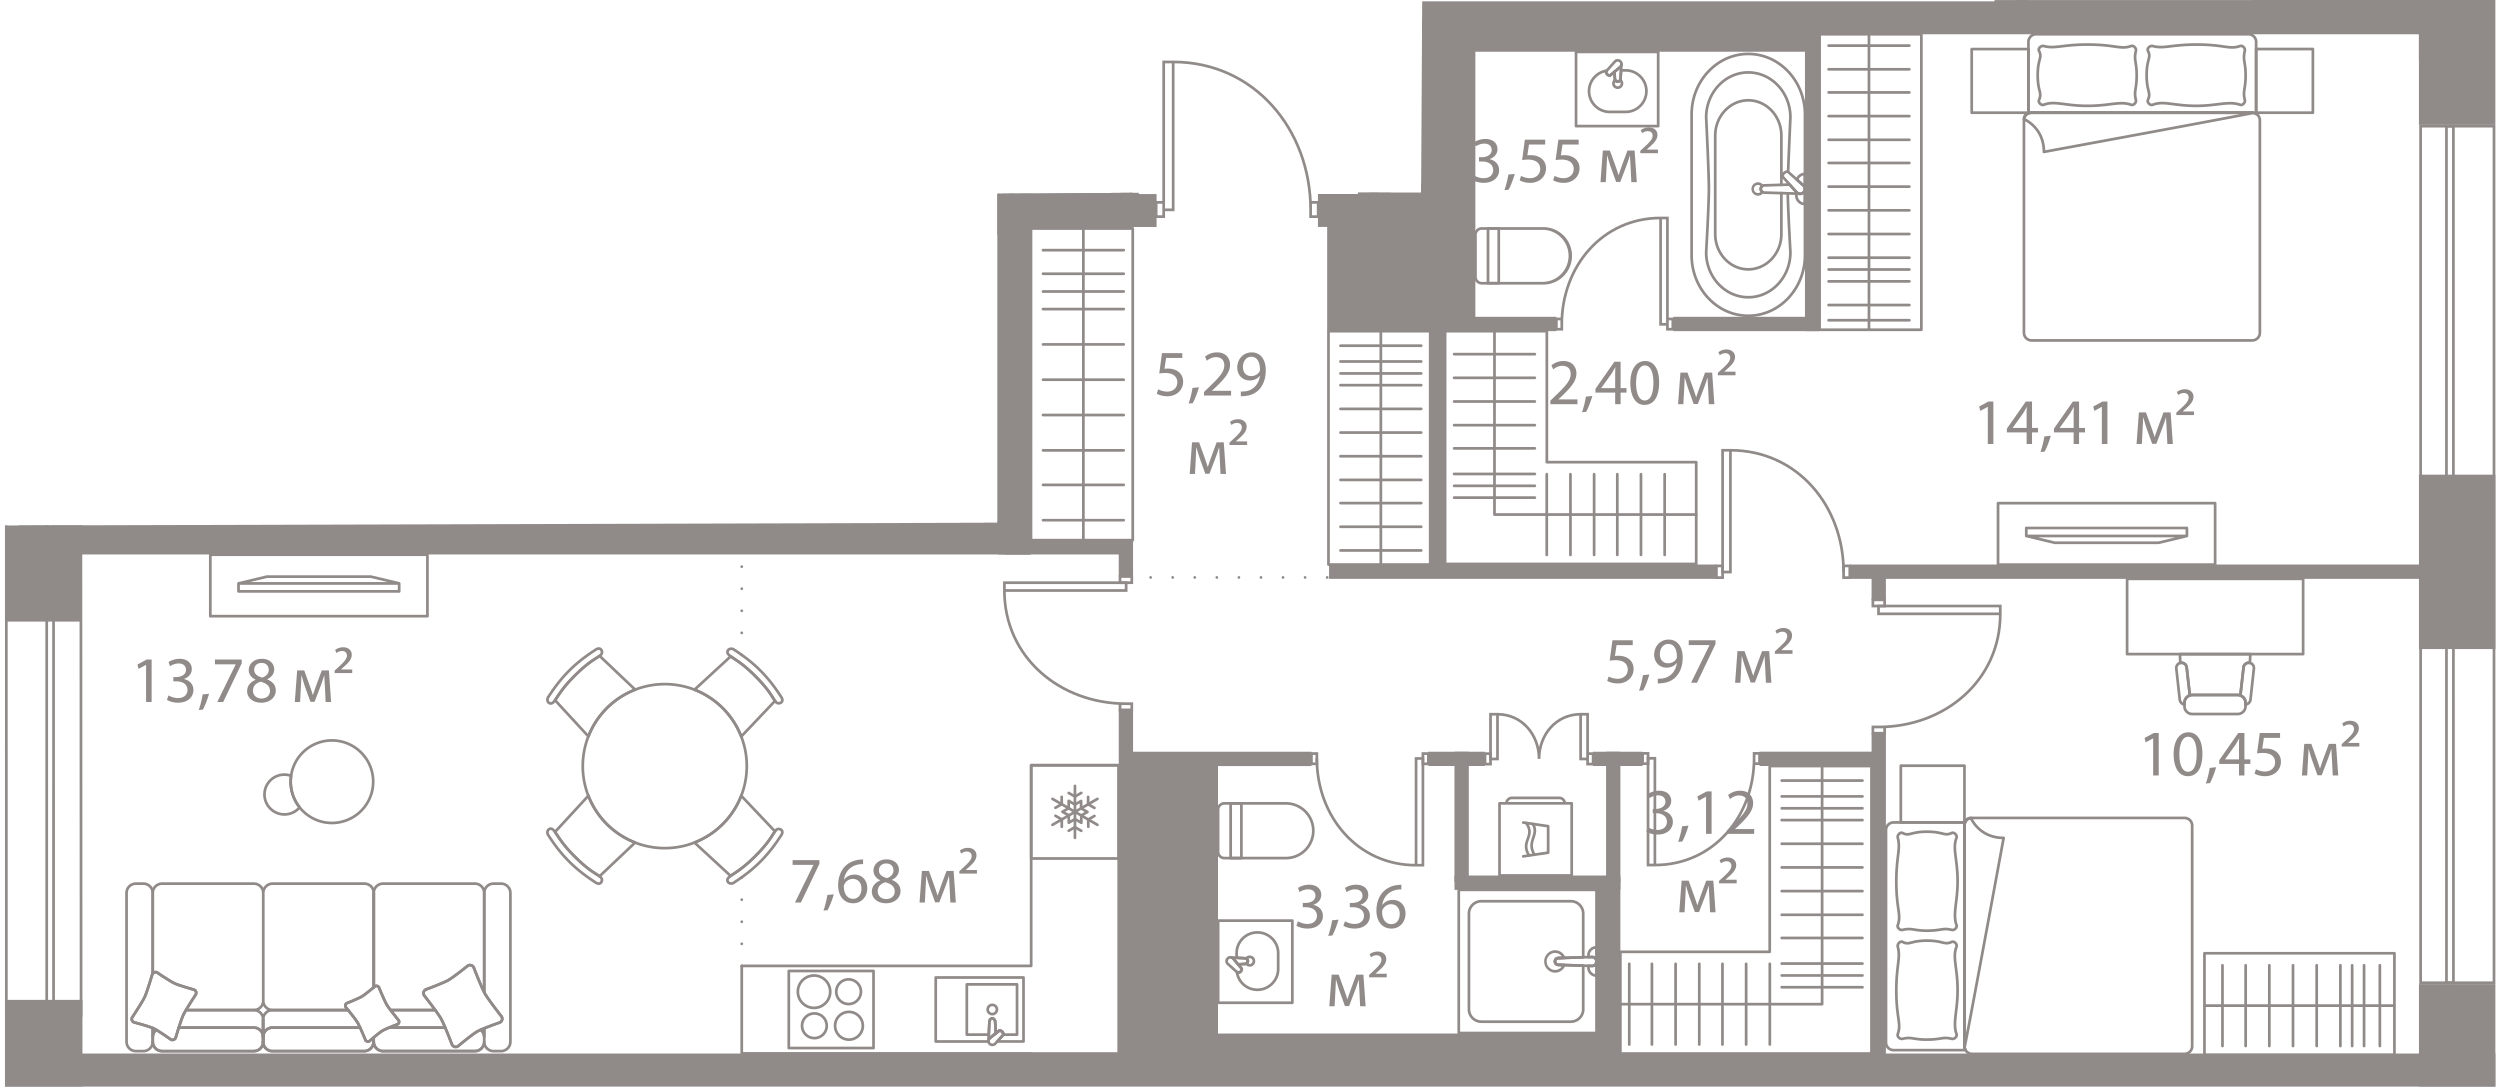 <svg version="1.1" xmlns="http://www.w3.org/2000/svg" xmlns:xlink="http://www.w3.org/1999/xlink" viewBox="0 233.019 229.632 99.994"><path d="M.2 333.013 0 281.29l91.607-.257V250.82l13.694-.1v-13.456h7.668l7.545 9.202 1.045 4.254h8.974l.1-17.689 98.789-.012.21 99.853-229.432.14Z" fill="none"></path><path fill="none" d="M126.246 253.866H92.025v29.31l-84.454.272v48.558l214.616-.274-.001-97.08-95.94.002v19.212z"></path><clipPath id="a"><path d="M.2 333.013 0 281.29l91.607-.257V250.82l13.694-.1v-13.456h7.668l7.545 9.202 1.045 4.254h8.974l.1-17.689 98.789-.012.21 99.853-229.432.14Z" fill="none"></path></clipPath><g clip-path="url(#a)"><g data-name="Окна" fill="#908a88"><path d="M.707 326.155.703 55.48h6.52l.099 270.675H.707m-.25.25h7.115l-.1-271.175H.453l.005 271.175Z"></path><path d="M4.413 55.48h.376l.005 270.675h-.377L4.413 55.48m-.25-.25.004 271.175h.877L5.039 55.23h-.876Zm218.303 189.506h6.49l.001 78.43h-6.49l-.001-78.43m-.25-.25.001 78.93h6.99l-.001-78.93h-6.99Z"></path><path d="M224.838 244.736h.388l.002 78.43h-.388l-.002-78.43m-.25-.25.002 78.93h.888l-.002-78.93h-.888Z"></path></g><path d="M58.715 247.9v-12.525h18.423M58.715 280.97v-17.86m9.417 30.065v-9.227m0 37.79v-8.137m53.772-27.543h-18.18" data-name="Пунктир" fill="none" stroke="#908a88" stroke-dasharray="0 0 0 0 0 0 0 2.027" stroke-linecap="round" stroke-linejoin="round" stroke-width=".253"></path><g data-name="Двери" fill="none" stroke="#908a88" stroke-miterlimit="10" stroke-width=".25"><path d="M103.179 233.153c7.375 0 13.582-5.172 13.582-12.626m-14.21 12.626h1.31v.691h-1.31zm66.789 52.407c0-6.072-4.259-11.182-10.396-11.182m-.718 0h.718v11.183h-.718z"></path><path d="M169.34 284.998h.568v1.08h-.569zm-11.683.001h.57v1.079h-.57zm-14.203-22.192c0-5.302 3.717-9.764 9.076-9.765m0 .001h.627v9.765h-.626zm-9.574 9.273h.498v.943h-.498zm10.201 0h.497v.943h-.497zm19.391 37.479c6.072 0 11.183-4.258 11.183-10.395m-11.184-.718h11.183v.718h-11.183zm-.517 11.113h1.08v.57h-1.08z"></path><path d="M172.03 288.113h1.08v.57h-1.08zm-68.59 9.542c-6.073 0-11.184-4.258-11.184-10.395m.001-.718h11.183v.717H92.257zm10.62 11.113h1.08v.57h-1.08z"></path><path d="M102.877 285.973h1.08v.569h-1.08zm58.241 16.698c0 5.324-3.732 9.804-9.112 9.804m-.63-9.805h.63v9.804h-.63zm9.742-.452h.5v.946h-.5z"></path><path d="M150.877 302.218h.5v.946h-.5zm-29.921.469c0 5.324 3.733 9.804 9.113 9.804m.001-9.804h.628v9.803h-.629z"></path><path d="M120.457 302.234h.5v.946h-.5zm10.241 0h.5v.946h-.5zm10.669.498c0-2.23 1.564-4.107 3.818-4.107m.64 3.616h.507v.962h-.507zm-.64-3.616h.64v4.108h-.64zm-3.818 4.107c0-2.23-1.564-4.107-3.818-4.107m-1.147 3.617h.508v.962h-.508z"></path><path d="M136.91 298.625h.639v4.108h-.64zm-16.525-46.334c0-7.376-5.171-13.582-12.625-13.582m-.872.001h.871v13.582h-.871zm13.497 12.898h.692v1.31h-.692zm-14.188 0h.691v1.311h-.691z"></path></g><path fill="#908a88" d="M185.076 224.812h38.77v9.645h-38.77zm-59.34 9.902h9.06v28.05h-9.06zm-22.559 67.973h7.55v28.672h-7.55zm-10.621-57.593h11.52v8.912h-11.52z" data-name="Техзоны"></path><g data-name="Стены" fill="#908a88"><path d="M4.176 234.06h55.168v1.315H4.176z"></path><path d="M58.028 232.195h1.316v3.18h-1.316zm33.646 12.359h1.315v6.69h-1.315zm-14.536-9.455h1.316v10.77h-1.316z"></path><path d="M77.256 244.554h24.81v1.316h-24.81zm15.054 38.079h11.414v1.315H92.31zm29.767 2.243h35.58v1.315h-35.58zm47.85-.001h55.394v1.315h-55.394zm-36.33 28.563h15.24v1.315h-15.24zm-30.24-11.372h17.1v1.316h-17.1zm27.84 0h5.19v1.315h-5.19zm15.12 0h4.56v1.315h-4.56zm15.3-.001h10.8v1.316h-10.8zm-58.26 11.701h7.08v1.316h-7.08z"></path><path d="M110.17 302.942h1.707v27.712h-1.707z"></path><path d="M108.998 314.176h1.707v16.478h-1.707zm2.386 13.778h36.266v2.7h-36.266zm16.302-65.834h15.27v1.316h-15.27zm26.01 0h13.38v1.316h-13.38z"></path><path d="M133.716 235.344h1.8v27.39h-1.8z"></path><path d="M134.316 235.343h32.79v2.43h-32.79zm-31.556 47.29h1.314v3.34h-1.315zm28.62-19.869h1.314v22.77h-1.315zm2.217 39.302h1.316v11.961h-1.316zm13.925 0h1.315v11.96h-1.315zm24.388-1.702h1.315v30.379h-1.315zm0-14.891h1.315v2.64h-1.316z"></path><path d="M146.678 313.733h2.157v17.25h-2.157zm19.113-78h1.315v27.703h-1.315zm-63.031 62.439h1.315v33.022h-1.315z"></path><path d="M.457 329.792h228.75v3.034H.457zm1.249-48.868h92.89v3.025H1.707zm205.597-56.502h1.806v10.776h-1.806zm-24.1-1.709h3.025v11.88h-3.025zm-58.47 6.361h3.026v7.092h-3.026z"></path><path d="M124.734 233.694h1.902v18.66h-1.902zm6 1.41h3.025v17.606h-3.025z"></path><path d="M124.734 249.894h3.025v13.542h-3.025zm-33.06.948h14.562v3.025H91.674z"></path><path d="M121.056 250.841h3.922v3.025h-3.922zm-29.382-.257h3.025v33.364h-3.025zm9.9-16.74h3.025v19.59h-3.025zm23.159-.704h100.363v3.025H124.733z"></path><path d="M222.183 181.546h3.026v56.977h-3.026zm-97.449 68.337h9.025v3.025h-9.025zm-33.06.599h12.282v3.025H91.674zM.457 324.86h7.115v7.961H.457zm221.73-1.444h7.02v9.402h-7.02zm0-46.8h7.02v16.02h-7.02z"></path><path d="M222.186 228.466h7.02v16.02h-7.02zM.457 273.74h7.02v16.372H.457zm-.001-46.68h7.02v16.02H.456zm121.448 23.781h5.855v12.595h-5.855z"></path></g><g data-name="Мебель" fill="none" stroke="#908a88" stroke-linecap="round" stroke-linejoin="round" stroke-width=".25"><path d="M78.48 235.231h23.094v9.347H78.48zm0 4.81h23.094m-.872 3.709v-7.417m-1.396 7.417v-7.417m-4.35 7.417v-7.417m2.174 7.416v-7.415m-4.35 7.413v-7.411m-2.175 7.411v-7.411m-2.175 7.411v-7.411m-2.175 7.411v-7.411m-2.129 7.411v-7.411m-2.175 7.411v-7.411m-2.175 7.411v-7.411m16.262 7.411v-7.411m75.034 68.382h-7.416m7.416 3.627h-7.416m7.416-2.175h-7.415m7.413 4.35h-7.411m7.411 2.175h-7.411m7.411 2.175h-7.411m7.411 2.176h-7.411m7.411 2.128h-7.411m7.411-11.912h-7.411m7.414 16.438h-7.416m7.415-2.175h-7.415m7.413 1.093h-7.411m-1.105-2.173h-13.719v9.346h23.066v-26.41h-9.347v17.064z"></path><path d="M148.835 325.255h18.53V303.38m-4.802 25.58v-7.41m-2.175 7.41v-7.41m-2.175 7.41v-7.41m-2.129 7.41v-7.41m-2.174 7.41-.001-7.41m-2.175 7.41v-7.41m-2.081 7.413v-7.415M94.7 254.006h9.346v28.627h-9.347zm4.81 28.627v-28.627m3.707 1.994h-7.416m7.416 5.409h-7.416m7.416-3.244h-7.415m7.413 6.489h-7.411m7.411 3.243h-7.411m7.411 3.243-7.411.001m7.411 3.244h-7.411m7.411 3.174h-7.41m7.41 3.243h-7.41m7.41-21.007h-7.411m26.219 3.641h9.347v21.44h-9.347zm4.811 21.44v-21.44m3.708 1.338h-7.416m7.416 3.626h-7.416m7.415-2.175h-7.415m7.414 4.351h-7.412m7.412 2.175h-7.412m7.412 2.175h-7.412m7.412 2.175h-7.412m7.412 2.129h-7.412m7.412 2.175h-7.412m7.412 2.175h-7.412m7.411-16.262h-7.41m10.437-1.77h7.411m-7.411 2.175h7.411m-7.411 2.175h7.411m-7.411 2.175h7.411m-7.41 2.129h7.41m-7.413 4.526h7.416m-7.415-2.175h7.415m-7.413 1.093h7.41m1.105-2.174h13.72v9.346h-23.043 0-.023v-21.382h9.346v12.036z"></path><path d="M155.801 280.282h-18.529v-16.846m4.802 20.552v-7.411m2.176 7.411-.001-7.411m2.175 7.411v-7.411m2.129 7.411v-7.411m2.175 7.411v-7.411m2.175 7.41v-7.41m-15.168 30.231h6.63v6.63h-6.63zm.64 0h5.348a.503.503 0 0 0-.502-.502h-4.343a.503.503 0 0 0-.503.502"></path><path d="m139.913 308.57 2.288.336v2.433l-2.288.338"></path><path d="M140.435 311.584c-.8-1.36.627-1.703-.245-2.966m.751 2.907c-.753-1.28.456-1.721-.131-2.823m-118.545-49.8a3.79 3.79 0 1 0 5.36-5.36 3.79 3.79 0 0 0-5.36 5.36"></path><path d="M28.013 258.692c-.037-.037-.064-.08-.098-.12a3.775 3.775 0 0 0 .777-2.89 1.824 1.824 0 0 1 1.907 3.01 1.828 1.828 0 0 1-2.586 0s0 0 0 0Zm-17.057 20.979v-.794c.117.048.224.094.324.138a.846.846 0 0 0-.324.656Zm7.859-1.531a.26.26 0 0 0 .09.36s.4.15.786.31h-5.148c.146-.342.289-.658.392-.84a9.83 9.83 0 0 1 .52-.77h4.105c-.328.435-.745.94-.745.94h0Zm-6.997 2.83h8.427a.862.862 0 0 0 .861-.86v0a.86.86 0 0 1-.861.86h-8.427a.861.861 0 0 1-.862-.86v0c0 .475.386.86.862.86Z"></path><path d="M11.28 279.015c.123.055.234.107.312.15.486.276 1.79 1.367 1.79 1.367.186.105.422.04.526-.145 0 0 .325-.851.635-1.576h5.148c.248.103.491.211.618.288.18.108.524.388.797.618v.393c0 .474-.386.86-.861.86h-8.427a.861.861 0 0 1-.862-.86v-.439c0-.268.13-.498.324-.656h0Z"></path><path d="M9.414 265.585h.68c.476 0 .862.386.862.862v9.116c-.02.039-.042.086-.06.118-.321.567-1.542 2.125-1.542 2.125a.386.386 0 0 0 .146.526s.812.283 1.456.545v1.233a.86.86 0 0 1-.861.86h-.68a.861.861 0 0 1-.862-.86v-13.663c0-.476.385-.862.86-.862h0Zm31.598 8.158s-1.182.803-1.609 1.002c-.426.198-1.802.587-1.802.587a.324.324 0 0 0-.157.43s.548.83.905 1.437h-6.237a.861.861 0 0 1-.86-.86s0 0 0 0v-9.892s0 0 0 0c0-.476.386-.862.862-.862h8.426c.476 0 .862.386.862.862v7.398a.32.32 0 0 0-.39-.102h0Z"></path><path d="M31.253 276.34v0a.861.861 0 0 1-.859.86h-6.937l.22-.27a.26.26 0 0 0-.09-.358s-1.068-.425-1.392-.62c-.255-.152-.844-.636-1.089-.84v-8.665l-.002-.009a.86.86 0 0 1 .86-.853h8.427c.476 0 .861.386.861.862v9.892Zm0 0h0v-9.893h0v9.892z"></path><path d="m21.103 275.11-.11-.093a.261.261 0 0 0-.36.09s-.51 1.24-.737 1.62a6.332 6.332 0 0 1-.335.473h-4.105a54.757 54.757 0 0 1 1.025-1.353.385.385 0 0 0-.145-.526s-1.59-.59-2.075-.864c-.485-.275-1.808-1.337-1.808-1.337a.386.386 0 0 0-.525.146s-.63 1.636-.972 2.297v-9.116c0-.476.386-.862.862-.862h8.426a.86.86 0 0 1 .86.853l-.002.009v8.662h0Zm-1.543 2.09h0-4.104 4.105z"></path><path d="m21.106 275.112-.003-.003v-8.662l.001-.009.002.009v8.665zm10.156 2.902a.856.856 0 0 1 .85-.814h6.238c.104.178.195.34.247.452.11.236.272.716.414 1.158h-6.897a.852.852 0 0 0-.843.768v-1.517c0-.016-.008-.03-.009-.047Zm9.82 1.002c.094-.056.181-.105.247-.135.02-.01.05-.02.073-.03v.82a.846.846 0 0 0-.32-.655Zm-8.968 1.954h8.427a.861.861 0 0 0 .861-.86v0a.86.86 0 0 1-.861.86h-8.427a.857.857 0 0 1-.852-.814s0 0 0 0a.856.856 0 0 0 .852.814Zm-.002-3.77h6.237-6.237zm-8.655 0h6.953c.459 0 .825.361.85.814 0 .017-.008.03-.008.047v1.516a.851.851 0 0 0-.842-.767h-8.052c.088-.19.173-.362.235-.467.154-.257.594-.81.863-1.143Z"></path><path d="M21.983 280.97h8.428a.856.856 0 0 0 .851-.814v0a.856.856 0 0 1-.851.814h-8.428a.86.86 0 0 1-.86-.86v0c0 .474.384.86.86.86Zm9.279-2.956c0 .017.01.03.01.047v1.517c-.002.016-.009.03-.01.046-.001-.016-.008-.03-.01-.047v-1.516c0-.016.009-.03.01-.047Zm0 2.142h0z"></path><path d="M21.858 279.964s.267-.65.5-1.154h8.053c.442 0 .793.338.842.767v.533c0 .016.008.03.009.046a.856.856 0 0 1-.851.814h-8.428a.86.86 0 0 1-.86-.86v-.38c.21.179.377.325.377.325a.262.262 0 0 0 .358-.09h0Z"></path><path d="M31.253 279.67v-.093c.001.016.008.03.009.047 0 .016-.01.03-.01.047Zm.009.486c0-.016-.01-.03-.01-.046v0c0 .016.01.03.01.046v0Z"></path><path d="M40.54 280.97h-8.426a.856.856 0 0 1-.852-.814c.001-.016.01-.03.01-.046v-.533a.852.852 0 0 1 .842-.767h6.897c.158.495.29.941.29.941.076.163.27.233.433.157 0 0 .832-.589 1.348-.892.191.158.32.387.32.655v.438a.86.86 0 0 1-.861.86Z"></path><path d="M31.271 280.11c0 .016-.008.03-.009.046h0c0-.016.01-.03.01-.047v0Zm0-.532v.093c0-.017-.008-.03-.009-.047 0-.016.008-.03.01-.046Z"></path><path d="M31.271 279.67v.44c0 .016-.008.03-.009.046 0-.016-.01-.03-.01-.047v-.438c0-.017.01-.03.01-.047 0 .016.01.03.01.047Zm12.031-1.782s-.926-1.389-1.158-1.887c-.232-.498-.7-2.1-.7-2.1-.01-.02-.026-.035-.039-.052v-7.402c0-.476.386-.862.86-.862h.682c.476 0 .862.386.862.862v13.662a.86.86 0 0 1-.861.86h-.682a.861.861 0 0 1-.86-.86v-1.26c.487-.202 1.738-.53 1.738-.53a.325.325 0 0 0 .158-.43Zm-31.374-4.622s-.71 1.847-1.032 2.415c-.321.567-1.542 2.125-1.542 2.125a.386.386 0 0 0 .146.525s1.607.56 2.092.835c.486.275 1.79 1.366 1.79 1.366.186.105.422.04.526-.145 0 0 .705-1.85 1.027-2.417.322-.568 1.546-2.123 1.546-2.123a.385.385 0 0 0-.145-.526s-1.59-.59-2.075-.864c-.485-.275-1.808-1.337-1.808-1.337a.386.386 0 0 0-.525.146m8.706 1.841s-.511 1.24-.738 1.62c-.228.379-1.08 1.414-1.08 1.414a.26.26 0 0 0 .09.358s1.079.405 1.403.6c.325.194 1.19.956 1.19.956a.262.262 0 0 0 .36-.09s.507-1.242.735-1.622c.227-.378 1.083-1.412 1.083-1.412a.26.26 0 0 0-.09-.359s-1.068-.425-1.392-.62c-.325-.194-1.203-.935-1.203-.935a.26.26 0 0 0-.358.09"></path><path d="M37.444 275.763s.92 1.391 1.153 1.89c.232.499.704 2.098.704 2.098.076.163.27.233.433.157 0 0 1.17-.829 1.595-1.027.427-.199 1.815-.561 1.815-.561a.325.325 0 0 0 .158-.432s-.926-1.389-1.158-1.887c-.232-.498-.7-2.1-.7-2.1a.324.324 0 0 0-.432-.158s-1.182.803-1.609 1.002c-.426.198-1.802.587-1.802.587a.324.324 0 0 0-.157.43m14.359-20.186a7.532 7.532 0 1 0 15.065.005 7.532 7.532 0 0 0-15.065-.005m1.713 10.644h0c.112-.248.025-.4-.264-.59-.513-.337-1.072-.632-2.214-1.775-1.064-1.064-1.425-1.714-1.775-2.215-.184-.263-.326-.372-.524-.287-.194.087-.238.367-.12.546.305.455.915 1.424 1.933 2.443 1.012 1.013 1.983 1.627 2.44 1.931.18.12.4.156.524-.053"></path><path d="M56.614 262.596 53.34 265.7c-.028-.02-.049-.04-.082-.063-.514-.337-1.072-.633-2.214-1.775-1.065-1.064-1.425-1.714-1.775-2.215l-.017-.022 3.066-3.324a7.544 7.544 0 0 0 4.296 4.296Zm13.371-12.836h0c-.249.112-.4.025-.59-.264-.337-.514-.632-1.072-1.774-2.215-1.063-1.065-1.713-1.426-2.214-1.776-.263-.185-.371-.326-.287-.524.087-.194.367-.238.546-.12.456.305 1.424.916 2.442 1.934 1.012 1.013 1.626 1.984 1.93 2.442.12.179.156.399-.053.524"></path><path d="m66.36 252.857 3.104-3.272c-.02-.028-.041-.05-.063-.083-.337-.514-.632-1.073-1.774-2.215-1.064-1.065-1.713-1.426-2.214-1.776l-.022-.017-3.326 3.064a7.544 7.544 0 0 1 4.294 4.299Zm3.621 8.54h0c-.248-.111-.4-.024-.589.265-.338.513-.633 1.072-1.775 2.214-1.065 1.064-1.714 1.425-2.215 1.775-.263.184-.372.325-.288.524.088.193.367.238.546.12.456-.305 1.425-.915 2.443-1.933 1.013-1.012 1.627-1.983 1.932-2.44.12-.18.156-.4-.054-.525"></path><path d="m66.358 258.3 3.103 3.273c-.021.028-.041.05-.063.083-.338.513-.633 1.072-1.776 2.214-1.064 1.064-1.714 1.425-2.215 1.775l-.021.017-3.325-3.066a7.544 7.544 0 0 0 4.297-4.297Zm-12.836-13.37h0c.112.248.025.4-.264.588-.514.338-1.073.633-2.215 1.775-1.065 1.063-1.426 1.713-1.777 2.214-.184.262-.325.371-.524.287-.193-.088-.238-.367-.12-.546.305-.456.916-1.424 1.934-2.442 1.013-1.012 1.985-1.626 2.442-1.93.179-.12.4-.156.524.053"></path><path d="m56.618 248.555-3.272-3.105c-.028.02-.05.04-.083.063-.513.337-1.072.632-2.215 1.774-1.065 1.064-1.425 1.713-1.776 2.214l-.017.022 3.064 3.326a7.544 7.544 0 0 1 4.3-4.294Zm-3.088 54.834a7.532 7.532 0 1 0 15.064.004 7.532 7.532 0 0 0-15.064-.004m1.713 10.643h0c.112-.248.025-.4-.264-.59-.514-.337-1.072-.632-2.214-1.775-1.064-1.064-1.425-1.714-1.775-2.215-.185-.263-.326-.371-.524-.287-.194.087-.238.367-.12.546.304.456.915 1.424 1.932 2.443 1.013 1.013 1.984 1.627 2.441 1.932.179.12.4.155.524-.054"></path><path d="m58.341 310.408-3.274 3.104c-.028-.021-.049-.042-.082-.064-.514-.337-1.072-.632-2.214-1.775-1.065-1.064-1.425-1.714-1.775-2.215l-.017-.022 3.065-3.324a7.544 7.544 0 0 0 4.297 4.296s0 0 0 0Zm13.371-12.835h0c-.249.111-.401.024-.59-.265-.337-.513-.632-1.072-1.774-2.215-1.064-1.065-1.713-1.425-2.214-1.776-.263-.185-.372-.326-.287-.524.087-.194.367-.238.546-.12.455.305 1.424.916 2.442 1.934 1.012 1.013 1.626 1.984 1.93 2.442.12.179.156.399-.053.524"></path><path d="m68.086 300.669 3.105-3.272c-.02-.028-.041-.05-.063-.083-.337-.514-.632-1.073-1.774-2.215-1.064-1.065-1.713-1.426-2.214-1.776l-.022-.017-3.326 3.064a7.544 7.544 0 0 1 4.294 4.299Zm3.622 8.541h0c-.248-.112-.4-.025-.59.264-.337.513-.632 1.072-1.775 2.214-1.064 1.064-1.713 1.425-2.214 1.775-.263.184-.372.325-.288.524.087.194.367.238.546.12.456-.305 1.425-.915 2.443-1.933 1.013-1.012 1.627-1.983 1.932-2.44.12-.18.156-.4-.054-.525"></path><path d="m68.085 306.111 3.103 3.274c-.021.028-.042.05-.063.083-.338.514-.633 1.072-1.776 2.214-1.064 1.064-1.714 1.425-2.215 1.775l-.022.017-3.324-3.066a7.544 7.544 0 0 0 4.297-4.297Zm-12.835-13.37h0c.11.249.024.4-.265.59-.514.337-1.073.632-2.215 1.774-1.066 1.063-1.426 1.713-1.777 2.214-.184.263-.326.371-.524.287-.194-.088-.238-.367-.12-.546.305-.456.916-1.424 1.934-2.442 1.013-1.012 1.985-1.626 2.442-1.93.179-.12.4-.156.524.053"></path><path d="m58.345 296.367-3.272-3.105c-.028.02-.05.041-.083.063-.513.337-1.072.632-2.215 1.774-1.065 1.064-1.426 1.713-1.776 2.214l-.017.022 3.064 3.326a7.544 7.544 0 0 1 4.3-4.294Zm14.107 25.839h7.784v7.076h-7.784z"></path><path d="M77.979 325.965a1.273 1.273 0 1 1 0 2.547 1.273 1.273 0 0 1 0-2.547m-3.209.142a1.133 1.133 0 1 1 0 2.265 1.133 1.133 0 0 1 0-2.265m0-3.483a1.486 1.486 0 1 0 .001 2.972 1.486 1.486 0 0 0 0-2.972m3.208.353a1.133 1.133 0 1 0 0 2.265 1.133 1.133 0 0 0 0-2.265"></path><path d="M94.716 329.792v-.013H68.132v-8.04l26.584-.001v-18.432h8.04l.001 18.432h0v8.041h0v.013h-8.041z"></path><path d="M94.716 303.306h8.042v8.567h-8.042zm6.086 3.092-4.13 2.384m4.13 0-4.13-2.385m2.065-1.192v4.769"></path><path d="m100.526 307.227-.58-.335v-.67m-2.418 2.736v-.67l-.581-.335m1.218 1.374.573-.331.58.335m-1.153-3.477.573.331.58-.335m.644 3.11-.002-.664.565-.327m-1.781.287-.573.33v-.67l-.58-.334.572-.332v-.67l.573.34.566-.327v.67l.58.335-.565.326.007.667-.58-.335zm-1.798-1.04.573-.331v-.67m-6.723 22.417a.359.359 0 0 0 .638.229l.736-.81s-.015-.167-.119-.27a.41.41 0 0 0-.257-.105l-.864.68a.357.357 0 0 0-.134.276"></path><path d="M94.012 322.807h-8.063v5.875h4.857c-.002-.017-.01-.032-.01-.05 0-.113.054-.21.134-.275l.864-.681s.154.002.257.105a.49.49 0 0 1 .12.27l-.575.63h2.416v-5.874Z"></path><path d="M93.418 323.438h-4.613v4.613h2.015l.059-1.163c0-.177.118-.321.265-.321.146 0 .266.144.266.32l.055 1.048.33-.26s.153.003.256.106a.49.49 0 0 1 .12.27h1.247v-4.613Z"></path><path d="m91.465 327.935-.055-1.047c0-.177-.12-.321-.266-.321-.147 0-.265.144-.265.32l-.083 1.648c-.001.022.006.04.008.061a.359.359 0 0 1 .126-.24l.535-.42h0Zm-.743-2.191a.424.424 0 1 1 .849 0 .424.424 0 0 1-.85 0m-21.179-52.379h7.785v7.076h-7.785z"></path><path d="M75.07 276.682a1.273 1.273 0 1 0 0-2.547 1.273 1.273 0 0 0 0 2.547m-3.208-.142a1.133 1.133 0 1 0-.001-2.265 1.133 1.133 0 0 0 0 2.265m.001 3.484a1.486 1.486 0 1 1 0-2.973 1.486 1.486 0 0 1 0 2.973m3.208-.354a1.133 1.133 0 1 1 0-2.265 1.133 1.133 0 0 1 0 2.265"></path><path d="M91.674 272.881h-.013v-27.067h-8.042v27.067l-24.91-.022v8.041l24.911.023h8.054v-8.042z"></path><path d="M83.62 245.87h8.041v8.566H83.62zm6.085 5.475-4.13-2.384m4.13-.001-4.13 2.385m2.065 1.192v-4.768"></path><path d="m89.43 250.516-.581.335v.67m-2.418-2.737v.671l-.58.335m1.218-1.375.573.332.58-.336m-1.153 3.477.573-.33.58.335m.644-3.11-.003.663.566.327m-1.781-.286-.574-.331v.67l-.58.335.573.331v.67l.573-.339.566.326v-.67l.58-.335-.565-.326.007-.666-.58.335zm-1.798 1.04.573.331v.67m4.091 9.262c.2 0 .362.162.362.362 0 .113-.054.21-.134.275l-.81.737s-.166-.015-.27-.12a.403.403 0 0 1-.104-.256l.68-.864a.357.357 0 0 1 .276-.134"></path><path d="M84.689 264.006v-8.063h5.874v4.857c-.017-.003-.032-.01-.05-.01a.357.357 0 0 0-.275.134l-.68.864s.001.153.105.257a.49.49 0 0 0 .27.12l.63-.575v2.416H84.69Z"></path><path d="M85.32 263.412V258.8h4.612v2.015l-1.163.058c-.177 0-.32.119-.32.266 0 .146.143.265.32.265l1.048.056-.26.33s.002.152.105.256a.49.49 0 0 0 .27.12v1.247H85.32h0Z"></path><path d="m89.817 261.459-1.048-.056c-.177 0-.32-.119-.32-.266 0-.146.143-.265.32-.265l1.647-.083c.022 0 .041.007.062.01a.359.359 0 0 0-.24.125l-.421.535h0Zm-2.191-.743a.424.424 0 1 0 0 .849.424.424 0 0 0 0-.85m79.509-24.55h9.346v27.143h-9.346zm4.535 0 .001 27.143m-3.708-.872h7.416m-7.416-1.396h7.416m-7.416-4.35h7.416m-7.416 2.175h7.415m-7.413-4.35h7.411m-7.411-2.175h7.411m-7.411-2.176h7.411m-7.411-2.174h7.411m-7.411-2.13h7.411m-7.411-2.174h7.411m-7.411-2.176h7.411m-7.411-2.125h7.411m-7.411-2.175h7.411m-7.411 20.562h7.411m27.109 62.808h17.449v9.347h-17.45zm0 4.811h17.449m-1.338 3.708v-7.416m-3.626 7.416v-7.416m2.175 7.415v-7.415m-4.351 7.413v-7.41m-2.175 7.411v-7.411m-2.175 7.411v-7.411m-2.175 7.411v-7.411m-2.129 7.411v-7.411m11.912 7.41v-7.41m-32.527-42.447h19.94v5.644h-19.94z"></path><path d="M186.12 281.518v.732l2.602.623h9.55l2.602-.623v-.733h-14.755zm0 .732h14.754m6.358-44.725h5.213v5.847h-5.213zm-26.125.001h5.213v5.847h-5.213zm25.765 26.761h-20.263a.704.704 0 0 1-.704-.703v-19.508c0-.389.315-.704.703-.704h20.263c.39 0 .704.315.704.704v19.508a.704.704 0 0 1-.703.703"></path><path d="M206.871 243.372c.135 0 .254.048.361.114v-6.617a.704.704 0 0 0-.703-.704h-19.508a.704.704 0 0 0-.704.704v6.57a.692.692 0 0 1 .291-.067h20.263Z"></path><path d="M187.738 246.971c0-2.268-1.833-3.01-1.833-3.01a.59.59 0 0 1 .59-.588h20.491c.325 0-19.248 3.598-19.248 3.598m-.012-4.327c1.002-.396 1.916.098 4.01.098s2.996-.467 4.012-.098c.23.082.5-.205.44-.44-.208-.834.072-.953.072-2.277 0-1.213-.28-1.395-.072-2.24.059-.236-.211-.523-.44-.44-.97.35-1.426-.135-4.011-.135-2.302 0-3.01.416-4.011.135-.234-.066-.553.224-.44.44.34.652-.118.694-.118 2.24 0 1.531.437 1.574.118 2.277-.1.22.214.53.44.44m10.005 0c1.002-.396 1.918.098 4.011.098 1.878 0 2.996-.467 4.012-.098.229.082.5-.205.44-.44-.209-.834.072-.953.072-2.277 0-1.214-.28-1.395-.072-2.24.058-.236-.211-.523-.44-.44-.97.349-1.427-.135-4.012-.135-2.302 0-3.009.416-4.01.135-.235-.066-.553.224-.44.44.34.652-.118.694-.118 2.24 0 1.531.437 1.573.117 2.277-.1.22.215.529.44.44m2.917 54.927v.315c0 .397.32.717.717.717h4.176a.717.717 0 0 0 .717-.717v-.315a.717.717 0 0 0-.717-.717h-4.176a.717.717 0 0 0-.717.717"></path><path d="m201.145 296.898-.293-2.575a.476.476 0 1 0-.95.103l.314 2.856a.55.55 0 0 0 .432.461v-.172a.71.71 0 0 1 .497-.673h0Zm5.458-2.998a.478.478 0 0 0-.527.423l-.293 2.58c.276.1.475.358.475.668v.176c.232-.047.429-.223.455-.465l.313-2.856a.478.478 0 0 0-.423-.527h0Z"></path><path d="M206.671 293.1h-6.414c-.003.05-.016.09-.016.145 0 .198.016.429.037.67.017-.004.03-.014.048-.016a.476.476 0 0 1 .526.424l.293 2.575a.7.7 0 0 1 .22-.044h4.176c.086 0 .166.021.242.049l.293-2.58a.478.478 0 0 1 .527-.424c.016.002.03.011.045.014.023-.243.04-.474.04-.668 0-.054-.014-.094-.017-.146h0Z"></path><path d="M195.38 286.19h16.169v6.91H195.38zm-20.785 17.161h5.846v5.213h-5.846zm26.761 25.765v-20.264a.704.704 0 0 0-.703-.703h-19.508a.704.704 0 0 0-.704.704v20.263c0 .389.316.704.704.704h19.508a.704.704 0 0 0 .703-.704"></path><path d="M180.441 329.116c0 .135.049.254.114.361h-6.617a.704.704 0 0 1-.704-.703v-19.508c0-.389.315-.704.704-.704h6.57a.692.692 0 0 0-.067.29v20.264Z"></path><path d="M184.04 309.982c-2.268 0-3.01-1.833-3.01-1.833a.59.59 0 0 0-.589.59v20.492c0 .325 3.599-19.249 3.599-19.249m-4.327-.012c-.396 1.002.098 1.917.098 4.012 0 1.877-.467 2.995-.098 4.01.083.23-.204.5-.44.44-.834-.208-.953.073-2.277.073-1.213 0-1.395-.28-2.24-.072-.236.059-.523-.211-.44-.44.35-.97-.135-1.426-.135-4.011 0-2.302.416-3.01.135-4.011-.066-.235.224-.553.44-.44.652.34.694-.118 2.24-.118 1.531 0 1.573.437 2.277.117.22-.1.529.215.44.44m0 10.006c-.396 1.002.098 1.917.098 4.011 0 1.878-.467 2.995-.098 4.011.083.23-.204.5-.44.44-.834-.208-.953.072-2.277.072s-1.395-.28-2.24-.072c-.235.06-.522-.21-.44-.44.35-.97-.135-1.426-.135-4.01 0-2.303.416-3.01.135-4.012-.066-.234.224-.552.44-.44.652.34.694-.117 2.24-.117 1.531 0 1.574.436 2.277.117.22-.1.53.214.44.44M33.168 307.5a3.79 3.79 0 1 1-5.36-5.36 3.79 3.79 0 0 1 5.36 5.36"></path><path d="M27.42 307.29c.037-.037.065-.08.098-.12a3.781 3.781 0 0 1-.777-2.89 1.824 1.824 0 0 0-1.907 3.01 1.828 1.828 0 0 0 2.586 0Zm17.057 20.978v-.794c-.116.048-.223.093-.323.138a.846.846 0 0 1 .323.656Zm-7.859-1.53a.26.26 0 0 1-.09.359s-.4.15-.785.31h5.148a9.736 9.736 0 0 0-.392-.84 9.832 9.832 0 0 0-.521-.77h-4.105c.33.435.745.941.745.941h0Zm6.998 2.829h-8.427a.862.862 0 0 1-.861-.86v0c0 .475.385.86.861.86h8.427a.861.861 0 0 0 .861-.86v0a.86.86 0 0 1-.861.86Z"></path><path d="M44.154 327.612a3.909 3.909 0 0 0-.312.15c-.486.276-1.791 1.367-1.791 1.367a.385.385 0 0 1-.526-.145s-.325-.85-.634-1.576h-5.148a5.789 5.789 0 0 0-.618.288c-.18.108-.524.388-.797.618v.393c0 .475.385.86.861.86h8.427a.861.861 0 0 0 .861-.86v-.439a.846.846 0 0 0-.323-.656s0 0 0 0Zm1.866-13.43h-.681a.862.862 0 0 0-.862.862v9.116l.06.118c.322.567 1.543 2.125 1.543 2.125.104.185.04.42-.146.525 0 0-.812.284-1.457.546v1.233c0 .474.386.86.862.86h.68a.861.861 0 0 0 .862-.86v-13.663a.862.862 0 0 0-.862-.862h0Zm-31.599 8.158s1.183.804 1.61 1.003c.426.198 1.802.586 1.802.586a.324.324 0 0 1 .157.432s-.548.829-.905 1.436h6.235a.861.861 0 0 0 .86-.86s0 0 0 0v-9.893h0a.862.862 0 0 0-.862-.861h-8.426a.862.862 0 0 0-.862.862v7.398a.32.32 0 0 1 .39-.102h0Zm9.76 2.597v0a.86.86 0 0 0 .858.86h6.937l-.219-.269a.26.26 0 0 1 .09-.358s1.067-.426 1.391-.62c.255-.152.845-.637 1.09-.84v-8.666l.001-.009a.86.86 0 0 0-.86-.852h-8.426a.862.862 0 0 0-.862.861v9.893h0Zm0 0h0v-9.893h0v9.893z"></path><path d="m34.331 323.707.11-.093a.261.261 0 0 1 .359.09s.511 1.24.738 1.62c.068.113.194.287.335.473h4.104a52.356 52.356 0 0 0-1.025-1.353.385.385 0 0 1 .145-.526s1.59-.59 2.076-.864c.485-.275 1.807-1.337 1.807-1.337a.386.386 0 0 1 .526.146s.63 1.636.971 2.297v-9.116a.862.862 0 0 0-.861-.862h-8.427a.86.86 0 0 0-.86.853l.002.01v8.662h0Zm1.542 2.09h4.105-4.105z"></path><path d="m34.327 323.71.004-.003v-8.663l-.002-.009-.002.01v8.665zm-10.155 2.902a.856.856 0 0 0-.85-.815h-6.239c-.104.179-.195.34-.248.453-.11.236-.271.716-.413 1.158h6.897c.442 0 .794.338.842.767v-1.516c0-.017.009-.03.01-.047 0 0 0 0 0 0Zm-9.82 1.002a3.257 3.257 0 0 0-.248-.135c-.019-.01-.05-.02-.073-.03v.82c0-.268.13-.497.321-.655Zm8.968 1.954h-8.427a.861.861 0 0 1-.862-.86v0c0 .474.386.86.862.86h8.427a.857.857 0 0 0 .852-.814s0 0 0 0a.856.856 0 0 1-.852.814Zm.001-3.771h-6.236 6.235zm8.656.001h-6.954a.856.856 0 0 0-.851.814c0 .016.01.03.01.047v1.516a.85.85 0 0 1 .841-.767h8.052a5.693 5.693 0 0 0-.235-.467c-.154-.257-.594-.81-.863-1.143Zm1.473 3.77h-8.427a.856.856 0 0 1-.851-.814v0a.856.856 0 0 0 .851.814h8.428a.86.86 0 0 0 .86-.86v-.001a.86.86 0 0 1-.86.86Z"></path><path d="M24.172 326.612c-.001.016-.01.03-.01.047v1.516c.002.016.009.03.01.047 0-.017.007-.03.01-.047v-1.516c0-.017-.01-.03-.01-.047Zm0 2.142h0z"></path><path d="M33.576 328.562s-.267-.65-.5-1.154h-8.053a.851.851 0 0 0-.842.767v.532c0 .017-.008.03-.01.047a.856.856 0 0 0 .852.814h8.428a.86.86 0 0 0 .86-.861v-.379c-.211.178-.377.324-.377.324a.262.262 0 0 1-.358-.09s0 0 0 0Z"></path><path d="M24.181 328.269v-.094c-.002.016-.008.03-.01.047.002.016.01.03.01.047Zm-.009.485c0-.016.01-.03.01-.047v0c0 .017-.01.03-.01.047 0 0 0 0 0 0Z"></path><path d="M14.893 329.568h8.427a.857.857 0 0 0 .852-.814c-.001-.016-.01-.03-.01-.047v-.532a.852.852 0 0 0-.842-.767h-6.897c-.158.494-.29.941-.29.941a.325.325 0 0 1-.433.157s-.832-.589-1.348-.892a.846.846 0 0 0-.32.655v.438c0 .475.385.86.861.86Z"></path><path d="M24.162 328.707c0 .017.009.03.01.047h0c-.001-.017-.01-.03-.01-.047v0Zm0-.532v.094c0-.017.009-.03.01-.047-.001-.017-.008-.03-.01-.047Z"></path><path d="M24.162 328.269v.438c0 .017.009.03.01.047 0-.017.01-.03.01-.047v-.438c0-.017-.01-.03-.01-.047-.001.016-.01.03-.01.047Zm-12.03-1.783s.925-1.389 1.157-1.887c.232-.498.701-2.1.701-2.1.01-.02.025-.035.038-.052v-7.402a.861.861 0 0 0-.86-.862h-.682a.862.862 0 0 0-.862.862v13.662c0 .475.386.86.862.86h.682a.86.86 0 0 0 .86-.86v-1.26c-.487-.202-1.738-.53-1.738-.53a.325.325 0 0 1-.158-.43h0Zm31.374-4.623s.71 1.846 1.032 2.415c.32.567 1.542 2.125 1.542 2.125.104.185.04.42-.146.525 0 0-1.607.56-2.092.835-.486.275-1.791 1.366-1.791 1.366a.385.385 0 0 1-.526-.145s-.704-1.85-1.026-2.417c-.322-.568-1.547-2.123-1.547-2.123a.385.385 0 0 1 .145-.526s1.59-.59 2.076-.864c.485-.275 1.807-1.337 1.807-1.337a.386.386 0 0 1 .526.146m-8.706 1.841s.511 1.24.738 1.62c.228.38 1.08 1.414 1.08 1.414a.26.26 0 0 1-.09.359s-1.08.405-1.403.599c-.325.194-1.19.956-1.19.956a.262.262 0 0 1-.36-.09s-.508-1.242-.736-1.621c-.226-.379-1.082-1.413-1.082-1.413a.26.26 0 0 1 .09-.358s1.067-.426 1.391-.62c.325-.194 1.203-.936 1.203-.936a.26.26 0 0 1 .359.09"></path><path d="M17.99 324.36s-.92 1.392-1.154 1.89c-.232.5-.703 2.1-.703 2.1a.325.325 0 0 1-.433.156s-1.17-.829-1.596-1.027c-.426-.199-1.814-.561-1.814-.561a.325.325 0 0 1-.158-.432s.925-1.389 1.157-1.887c.232-.498.701-2.1.701-2.1a.324.324 0 0 1 .431-.158s1.183.803 1.61 1.002c.426.198 1.802.586 1.802.586a.324.324 0 0 1 .157.432m1.329-40.388h19.94v5.645h-19.94z"></path><path d="M36.664 287.339v-.733l-2.603-.622h-9.55l-2.602.623v.732h14.755zm0-.732H21.909m-2.675-51.232h19.94v5.645h-19.94z"></path><path d="M21.828 238.741v-.732l2.603-.623h9.55l2.602.623v.732H21.828zm.032-.731h14.72m-17.31-9.595h19.94v5.645H19.27z"></path></g><g data-name="СУ" fill="#908a88"><path d="M144.393 256.518a2.64 2.64 0 0 1-2.637 2.64h-5.652a.705.705 0 0 1-.704-.704v-3.87c0-.388.315-.704.704-.704h5.652a2.64 2.64 0 0 1 2.637 2.638Zm-8.743 1.936c0 .25.204.454.454.454h5.652a2.39 2.39 0 0 0 0-4.778h-5.652a.455.455 0 0 0-.454.455v3.869Z"></path><path d="M137.79 254.005v5.027a.125.125 0 0 1-.124.125h-.988a.125.125 0 0 1-.125-.125v-5.027c0-.068.056-.125.125-.125h.988c.069 0 .125.057.125.125Zm-.25 4.902v-4.777h-.737v4.777h.738Zm-16.786 50.416a2.64 2.64 0 0 1-2.636 2.64h-5.653a.705.705 0 0 1-.705-.704v-3.87c0-.388.317-.703.705-.703h5.653a2.64 2.64 0 0 1 2.636 2.637Zm-8.744 1.936c0 .25.204.453.455.453h5.653a2.39 2.39 0 0 0 2.386-2.387 2.39 2.39 0 0 0-2.386-2.39h-5.653a.455.455 0 0 0-.455.454v3.87Z"></path><path d="M114.15 306.81v5.027a.125.125 0 0 1-.124.125h-.987a.125.125 0 0 1-.125-.125v-5.026c0-.07.056-.125.125-.125h.987c.069 0 .125.056.125.125Zm-.25 4.902v-4.776h-.736v4.776h.737Zm52.015-68.183v12.936c0 3.133-2.39 5.682-5.33 5.682s-5.33-2.549-5.33-5.681v-12.937c0-3.133 2.39-5.682 5.33-5.682s5.33 2.55 5.33 5.682Zm-10.41 12.937c0 2.995 2.279 5.431 5.08 5.431s5.08-2.436 5.08-5.432V243.53c0-2.995-2.279-5.432-5.08-5.432-2.802 0-5.08 2.437-5.08 5.432v12.937Z"></path><path d="M164.578 243.8c-.001.037-.14 3.09-.208 4.986a.125.125 0 0 1-.13.12c-.069-.002-.114-.067-.12-.128.068-1.897.207-4.952.208-4.983 0-2.202-1.678-3.998-3.743-3.998s-3.744 1.796-3.744 4.004c.002.044.25 5.074.25 6.577 0 1.448-.248 5.78-.25 5.823 0 2.201 1.68 3.997 3.745 3.997s3.743-1.796 3.743-4.004c-.002-.03-.211-3.71-.245-5.42v-.002a.125.125 0 0 1 .25-.002c.034 1.704.243 5.38.245 5.417 0 2.353-1.791 4.261-3.993 4.261s-3.995-1.908-3.995-4.254c.003-.05.25-4.375.25-5.816 0-1.496-.247-6.52-.25-6.57 0-2.353 1.792-4.261 3.994-4.261s3.993 1.908 3.993 4.254Z"></path><path d="M163.747 245.476V250a.125.125 0 1 1-.25 0v-4.525c0-1.719-1.306-3.117-2.912-3.117s-2.912 1.398-2.912 3.117v9.043c0 1.719 1.307 3.117 2.913 3.117s2.912-1.399 2.912-3.117v-3.766a.125.125 0 1 1 .25 0v3.766c0 1.856-1.42 3.367-3.162 3.367s-3.163-1.51-3.163-3.367v-9.043c0-1.857 1.42-3.367 3.162-3.367s3.162 1.51 3.162 3.367Z"></path><path d="M162.001 250.112c0 .04-.018.078-.053.103a.2.2 0 0 0-.092.164c0 .087.058.14.092.163.055.038.07.115.033.171a.612.612 0 0 1-.51.286.621.621 0 0 1 0-1.241c.202 0 .394.107.51.286a.12.12 0 0 1 .02.068Zm-.395.267a.43.43 0 0 1 .1-.277.343.343 0 0 0-.236-.094.37.37 0 1 0 0 .74.349.349 0 0 0 .236-.093.434.434 0 0 1-.1-.276Zm4.309-.005a.577.577 0 0 1-.576.576.569.569 0 0 1-.438-.212l-1.263-1.417c-.02-.023-.045-.061-.031-.085 0-.024.007-.246.169-.406a.72.72 0 0 1 .413-.183.127.127 0 0 1 .094.03l1.424 1.261a.56.56 0 0 1 .208.436Zm-2.053-1.178 1.23 1.38a.319.319 0 0 0 .247.124c.18 0 .327-.147.327-.326a.315.315 0 0 0-.122-.245l-1.382-1.225a.446.446 0 0 0-.21.103.356.356 0 0 0-.09.189Z"></path><path d="M165.915 248.995v2.766a.125.125 0 0 1-.124.125.913.913 0 0 1-.913-.912v-.311c0-.053.033-.1.082-.117a.126.126 0 0 1 .14.036.312.312 0 0 0 .24.118.326.326 0 0 0 .325-.326.315.315 0 0 0-.12-.245l-.573-.507a.12.12 0 0 1-.035-.135.908.908 0 0 1 .853-.617c.07 0 .125.056.125.125Zm-.25.907v-.77a.66.66 0 0 0-.46.361l.46.409Zm0 1.723v-.777a.573.573 0 0 1-.537.06v.066c0 .323.232.592.538.65Z"></path><path d="m165.397 250.809-.001.012a.125.125 0 0 1-.128.113l-3.21-.1a.455.455 0 0 1 .004-.911l2.32-.077a.127.127 0 0 1 .097.042l.612.687c.06.074.143.1.201.11.061.01.105.063.105.124Zm-3.541-.43c0 .112.093.204.206.204l2.78.087-.511-.572-2.265.075a.207.207 0 0 0-.21.206Zm-15.086 64.374v13.155a.125.125 0 0 1-.126.125h-12.653a.125.125 0 0 1-.125-.125v-13.154c0-.07.055-.125.125-.125h12.653c.07 0 .125.056.125.124Zm-.25 13.03v-12.905h-12.404v12.905h12.403Z"></path><path d="M145.547 316.938v4.01a.125.125 0 0 1-.12.126l-2.287.072c-.106 0-.19.083-.19.185s.084.186.186.186l2.29.075a.125.125 0 0 1 .122.125v4.007c0 .697-.568 1.264-1.265 1.264h-8.217a1.266 1.266 0 0 1-1.264-1.264v-8.786c0-.697.567-1.265 1.264-1.265h8.217c.697 0 1.264.568 1.264 1.265Zm-.25 3.89v-3.89c0-.56-.455-1.015-1.014-1.015h-8.217c-.56 0-1.015.456-1.015 1.015v8.786c0 .56.456 1.014 1.015 1.014h8.217c.56 0 1.015-.455 1.015-1.014v-3.886l-2.165-.071a.435.435 0 0 1 .003-.871l2.162-.068Zm1.473.505v1.3a.125.125 0 0 1-.126.124.866.866 0 0 1-.865-.865v-.16a.125.125 0 0 1 .129-.124l.317.01a.287.287 0 0 0 .294-.285.125.125 0 1 1 .25 0Zm-.25 1.162v-.708a.53.53 0 0 1-.303.081l-.188-.006v.03c0 .296.211.544.49.603Zm-.299-.752v-.003.003Z"></path><path d="M146.77 320.03v1.303a.125.125 0 1 1-.25 0 .285.285 0 0 0-.294-.285l-.318.011a.125.125 0 0 1-.129-.125v-.164c0-.477.388-.865.865-.865.07 0 .125.056.125.125Zm-.25.85v-.713a.617.617 0 0 0-.491.603v.035l.188-.006a.532.532 0 0 1 .302.082Zm-2.726.78c0 .015-.003.03-.01.045-.156.4-.532.66-.958.66a1.035 1.035 0 0 1 0-2.068c.427 0 .803.26.959.662a.124.124 0 0 1-.112.17l-.533.017c-.106 0-.19.083-.19.185s.084.186.186.186l.537.017a.126.126 0 0 1 .12.125Zm-1.093-.329c0-.24.195-.435.435-.435l.33-.01a.771.771 0 0 0-.64-.34.785.785 0 0 0 0 1.569c.26 0 .495-.128.64-.338l-.333-.01a.435.435 0 0 1-.432-.436Z"></path><path d="M146.77 321.333a.53.53 0 0 1-.164.385.528.528 0 0 1-.389.15l-3.083-.101a.436.436 0 0 1 .002-.871l3.081-.097a.53.53 0 0 1 .39.151.53.53 0 0 1 .162.383Zm-3.82-.002c0 .103.084.186.186.186h.004l3.085.101a.279.279 0 0 0 .207-.08.292.292 0 0 0 .001-.409.285.285 0 0 0-.208-.08l-3.085.097a.186.186 0 0 0-.19.185Zm.186.31v-.002.003Zm9.298-83.856v6.817a.125.125 0 0 1-.125.125h-7.546a.125.125 0 0 1-.125-.125v-6.817c0-.07.056-.125.125-.125h7.546c.07 0 .125.056.125.125Zm-.25 6.692v-6.567h-7.296v6.567h7.296Z"></path><path d="M151.35 241.39a2.036 2.036 0 0 1-2.033 2.034h-1.451a2.036 2.036 0 0 1-2.035-2.033 2.04 2.04 0 0 1 1.736-2.004c.052-.008.103.018.129.065s.018.104-.018.143l-.03.033a.31.31 0 0 0 .071.138.238.238 0 0 0 .123.06l.368-.305a.126.126 0 0 1 .205.089l.04.632c0 .083.06.144.135.144a.136.136 0 0 0 .136-.136l.046-.775a.125.125 0 0 1 .125-.118h.42c1.122 0 2.034.912 2.034 2.033Zm-5.269 0c0 .984.801 1.784 1.785 1.784h1.45c.984 0 1.785-.8 1.785-1.784s-.8-1.783-1.784-1.783h-.302l-.04.65a.384.384 0 0 1-.77-.007l-.024-.38-.22.183a.126.126 0 0 1-.08.029.514.514 0 0 1-.34-.14.555.555 0 0 1-.138-.266 1.79 1.79 0 0 0-1.322 1.715Z"></path><path d="M149.106 240.679a.515.515 0 0 1-1.03 0c0-.16.078-.309.213-.41a.132.132 0 0 1 .102-.02.129.129 0 0 1 .083.062c.018.037.06.075.116.075a.13.13 0 0 0 .116-.074c.018-.032.048-.055.083-.064s.074 0 .103.021c.136.1.214.249.214.41Zm-.78 0c0 .146.12.265.265.265s.265-.12.265-.265c0-.05-.015-.09-.033-.123a.378.378 0 0 1-.463 0 .236.236 0 0 0-.034.123Z"></path><path d="M149.052 238.98v.007l-.076 1.27a.384.384 0 0 1-.77-.003l-.04-.629c0-.04.014-.078.044-.104l.52-.43a.228.228 0 0 0 .074-.135.125.125 0 0 1 .248.023Zm-.633.693.036.57c0 .073.059.142.135.143a.136.136 0 0 0 .136-.136l.053-.874-.36.297Z"></path><path d="M149.067 238.917c0 .14-.065.273-.177.366l-.929.77a.128.128 0 0 1-.08.029.514.514 0 0 1-.34-.14.587.587 0 0 1-.151-.341.12.12 0 0 1 .031-.095l.804-.896a.47.47 0 0 1 .362-.173.48.48 0 0 1 .48.48Zm-1.225.91.889-.737a.225.225 0 0 0 .086-.173.23.23 0 0 0-.23-.23.226.226 0 0 0-.173.086l-.766.854a.315.315 0 0 0 .071.139.238.238 0 0 0 .123.06ZM118.83 317.58v7.547a.125.125 0 0 1-.124.125h-6.817a.125.125 0 0 1-.125-.125v-7.546c0-.07.056-.125.125-.125h6.817c.069 0 .125.056.125.124Zm-.25 7.422v-7.297h-6.566v7.297h6.567Z"></path><path d="M117.529 320.573v1.451a2.036 2.036 0 0 1-2.034 2.034 2.016 2.016 0 0 1-2.004-1.734.123.123 0 0 1 .064-.129.124.124 0 0 1 .143.017l.034.03c.043-.01.1-.033.138-.07s.054-.089.06-.125l-.304-.368a.124.124 0 0 1 .088-.204l.632-.04c.083 0 .143-.061.143-.135a.136.136 0 0 0-.135-.136l-.775-.046a.126.126 0 0 1-.118-.125v-.42c0-1.121.912-2.033 2.034-2.033 1.122 0 2.034.912 2.034 2.033Zm-3.75 1.915c.206.776.898 1.32 1.716 1.32.983 0 1.784-.8 1.784-1.784v-1.45c0-.984-.8-1.784-1.784-1.784s-1.784.8-1.784 1.783v.303l.65.038a.384.384 0 0 1-.007.77l-.38.025.183.22c.018.022.029.05.029.08a.52.52 0 0 1-.139.34.558.558 0 0 1-.267.139Z"></path><path d="M115.298 321.299a.51.51 0 0 1-.924.302.12.12 0 0 1-.022-.102.126.126 0 0 1 .064-.083c.092-.05.092-.186 0-.233a.125.125 0 0 1-.064-.082.12.12 0 0 1 .021-.103.509.509 0 0 1 .925.3Zm-.638.23c.033.02.074.034.123.034a.265.265 0 0 0 0-.53.24.24 0 0 0-.124.035c.103.13.102.33.001.462Z"></path><path d="M114.74 321.3c0 .21-.171.382-.381.384l-.63.04a.124.124 0 0 1-.103-.045l-.431-.52a.233.233 0 0 0-.135-.074.125.125 0 0 1 .031-.247l1.27.076c.206 0 .378.173.378.386Zm-.962.17.568-.035h.008a.135.135 0 1 0 0-.27l-.874-.053.298.359Z"></path><path d="M114.186 322.008a.516.516 0 0 1-.139.34.6.6 0 0 1-.343.153.124.124 0 0 1-.094-.032l-.895-.804a.469.469 0 0 1-.173-.362.48.48 0 0 1 .48-.48c.14 0 .274.065.365.177l.77.929c.018.022.029.05.029.08Zm-.454.234c.043-.011.1-.033.138-.07s.054-.089.06-.125l-.735-.888a.224.224 0 0 0-.173-.086.23.23 0 0 0-.23.23c0 .089.053.146.085.172l.855.767Z"></path></g><path d="M197.774 300.842h-.012l-.678.365-.101-.401.851-.456h.45v3.898h-.51v-3.406Zm4.523 1.415c0 1.325-.491 2.057-1.354 2.057-.762 0-1.278-.713-1.29-2.003 0-1.307.564-2.027 1.355-2.027.821 0 1.29.732 1.29 1.973Zm-2.116.06c0 1.013.312 1.59.791 1.59.54 0 .798-.63.798-1.626 0-.96-.246-1.59-.792-1.59-.461 0-.797.565-.797 1.626Zm2.429 2.668c.133-.353.295-.995.36-1.433l.588-.06c-.138.51-.401 1.176-.57 1.457l-.377.036Zm3.048-.737v-1.061h-1.811v-.348l1.74-2.49h.569v2.424h.546v.414h-.546v1.061h-.498Zm0-1.475v-1.301c0-.204.005-.408.018-.612h-.018c-.12.228-.216.396-.324.576l-.954 1.325v.012h1.278Zm3.773-1.979h-1.487l-.15 1.001c.09-.012.174-.023.318-.023.3 0 .6.065.84.21.305.173.557.51.557 1 0 .762-.605 1.332-1.451 1.332-.426 0-.785-.12-.972-.24l.132-.402c.162.097.48.216.834.216.497 0 .923-.323.923-.846-.006-.503-.342-.863-1.121-.863-.222 0-.396.024-.54.042l.252-1.871h1.865v.444Zm2.222.552h.647l.527 1.463c.073.216.199.57.264.798h.013c.065-.216.227-.678.342-.997l.467-1.264h.654l.204 2.902h-.504l-.066-1.386c-.018-.311-.042-.683-.054-1.037h-.018a14.64 14.64 0 0 1-.318.942l-.558 1.463h-.384l-.515-1.433c-.09-.276-.216-.696-.288-.966h-.024c-.011.342-.03.726-.048 1.044l-.072 1.373h-.485l.216-2.902Zm3.437.024.378-.348c.498-.456.756-.738.756-1.043 0-.229-.144-.414-.456-.414-.21 0-.39.101-.503.185l-.126-.275c.161-.132.432-.252.731-.252.564 0 .797.36.797.678 0 .455-.341.785-.797 1.181l-.186.167v.013h1.025v.329h-1.619v-.222Zm-201.673-7.278h-.012l-.678.366-.102-.401.852-.456h.45v3.897h-.51v-3.406Zm2.059 2.801c.15.095.497.246.863.246.678 0 .888-.432.882-.756-.006-.546-.498-.78-1.008-.78h-.294v-.395h.294c.384 0 .87-.198.87-.66 0-.312-.198-.588-.684-.588a1.44 1.44 0 0 0-.78.258l-.137-.384c.203-.15.6-.3 1.02-.3.767 0 1.115.456 1.115.93 0 .402-.24.744-.72.918v.012c.48.095.87.456.87 1 0 .625-.486 1.17-1.422 1.17-.437 0-.821-.137-1.013-.263l.144-.408Zm2.778 1.343c.132-.354.293-.996.36-1.433l.587-.06c-.138.51-.402 1.175-.57 1.457l-.377.036ZM22.2 293.6v.348l-1.697 3.55h-.546l1.691-3.448v-.012h-1.906v-.437H22.2Zm.5 2.909c0-.491.293-.84.773-1.043l-.006-.019c-.432-.204-.618-.54-.618-.875 0-.618.522-1.038 1.206-1.038.755 0 1.133.474 1.133.96 0 .33-.162.684-.642.911v.019c.486.191.786.533.786 1.007 0 .678-.582 1.134-1.325 1.134-.816 0-1.308-.487-1.308-1.056Zm2.098-.024c0-.474-.33-.702-.857-.851-.456.132-.702.432-.702.803-.018.396.282.744.78.744.473 0 .78-.294.78-.696Zm-1.451-1.949c0 .39.294.6.744.72.335-.114.593-.354.593-.708 0-.312-.186-.636-.66-.636-.437 0-.677.288-.677.624Zm3.948.06h.648l.528 1.463c.071.217.197.57.263.798h.012c.066-.216.228-.678.342-.996l.468-1.265h.654l.203 2.902h-.503l-.066-1.385c-.018-.312-.042-.683-.054-1.038h-.018c-.078.265-.156.498-.318.943l-.558 1.463h-.383l-.516-1.434c-.09-.275-.216-.695-.288-.965h-.024c-.012.342-.03.726-.048 1.043l-.072 1.373h-.486l.216-2.902Zm3.438.024.378-.347c.498-.456.756-.739.756-1.044 0-.228-.144-.414-.456-.414-.21 0-.39.102-.503.186l-.126-.276a1.2 1.2 0 0 1 .731-.252c.564 0 .797.36.797.678 0 .456-.341.786-.797 1.181l-.186.168v.012h1.025v.33h-1.619v-.222Zm77.864-28.724h-1.487l-.15 1.002c.09-.013.174-.025.318-.025.3 0 .6.067.84.21.306.174.557.51.557 1.002 0 .76-.605 1.331-1.451 1.331-.426 0-.785-.12-.971-.24l.132-.401c.162.095.48.215.833.215.498 0 .923-.324.923-.845-.005-.504-.341-.864-1.12-.864-.223 0-.397.024-.54.042l.251-1.87h1.866v.443Zm.578 4.192c.132-.354.294-.996.36-1.434l.587-.06c-.138.51-.401 1.176-.57 1.458l-.377.036Zm1.415-.738v-.324l.414-.402c.996-.947 1.446-1.451 1.451-2.039 0-.395-.191-.76-.773-.76-.354 0-.648.18-.828.328l-.168-.37c.27-.23.654-.397 1.104-.397.84 0 1.193.576 1.193 1.134 0 .72-.522 1.3-1.343 2.092l-.312.289v.011h1.751v.438h-2.488Zm3.384-.371c.114.011.247 0 .426-.019a1.47 1.47 0 0 0 .816-.378c.257-.233.444-.575.515-1.037h-.017c-.217.264-.528.42-.918.42-.701 0-1.151-.528-1.151-1.193 0-.739.534-1.386 1.33-1.386s1.29.647 1.29 1.643c0 .858-.288 1.457-.671 1.83-.3.293-.714.473-1.134.521a2.45 2.45 0 0 1-.486.03v-.431Zm.192-2.244c0 .486.294.828.75.828.354 0 .63-.174.767-.408a.347.347 0 0 0 .048-.192c0-.665-.245-1.175-.797-1.175-.45 0-.768.396-.768.947Zm-4.673 6.913h.647l.528 1.462c.072.217.198.57.263.798h.013c.066-.215.228-.677.341-.995l.468-1.265h.654l.204 2.902h-.504l-.066-1.385c-.018-.312-.042-.683-.054-1.038h-.018c-.078.265-.156.498-.318.942l-.557 1.463h-.384l-.516-1.433c-.09-.276-.216-.696-.288-.965h-.024c-.012.342-.03.725-.048 1.043l-.071 1.373h-.486l.216-2.902Zm3.437.024.378-.348c.498-.456.756-.738.756-1.044 0-.227-.144-.414-.456-.414-.21 0-.39.103-.503.187l-.126-.277a1.2 1.2 0 0 1 .731-.251c.564 0 .798.36.798.677 0 .456-.342.786-.798 1.182l-.186.168v.012h1.026v.33h-1.62v-.222Zm37.042 18.603h-1.487l-.15 1.001c.09-.012.173-.024.318-.024.3 0 .6.066.839.21.306.174.557.51.557 1.002 0 .76-.605 1.331-1.451 1.331-.426 0-.785-.12-.97-.24l.131-.402c.162.096.48.216.833.216.498 0 .924-.324.924-.845-.006-.504-.342-.864-1.121-.864-.223 0-.397.024-.54.042l.252-1.87h1.865v.443Zm.578 4.192a8.76 8.76 0 0 0 .359-1.434l.587-.06c-.137.51-.4 1.176-.569 1.458l-.378.036Zm1.72-1.109c.114.011.247 0 .427-.019a1.47 1.47 0 0 0 .815-.378c.258-.233.443-.575.516-1.037h-.018c-.217.264-.528.42-.918.42-.701 0-1.151-.528-1.151-1.193 0-.739.534-1.386 1.33-1.386.799 0 1.29.647 1.29 1.643 0 .858-.287 1.457-.671 1.83-.3.293-.714.473-1.134.52-.191.031-.36.037-.485.031v-.431Zm.192-2.244c0 .486.294.828.75.828.354 0 .63-.174.768-.408a.347.347 0 0 0 .048-.192c0-.665-.246-1.175-.798-1.175-.45 0-.768.396-.768.947Zm5.112-1.283v.348l-1.698 3.55h-.546l1.692-3.449v-.011h-1.907v-.438h2.459Zm2.016.995h.648l.528 1.463c.071.217.197.57.264.798h.011c.067-.216.229-.678.342-.995l.468-1.266h.654l.203 2.903h-.503l-.066-1.385c-.018-.313-.042-.684-.054-1.038h-.018a14.64 14.64 0 0 1-.318.942l-.557 1.463h-.384l-.516-1.434c-.09-.275-.215-.695-.288-.964h-.024c-.012.341-.03.725-.048 1.043l-.071 1.373h-.487l.216-2.903Zm3.439.024.378-.347c.497-.456.755-.738.755-1.044 0-.227-.144-.414-.456-.414-.21 0-.39.103-.504.187l-.125-.277a1.2 1.2 0 0 1 .731-.252c.563 0 .798.36.798.678 0 .456-.342.786-.798 1.182l-.186.168v.011h1.026v.33h-1.62v-.221Zm-87.766 19.173v.347l-1.697 3.55h-.546l1.691-3.448v-.012h-1.906v-.437h2.458Zm.374 4.635c.132-.354.294-.996.36-1.433l.587-.06c-.138.509-.402 1.175-.57 1.457l-.377.036Zm3.64-4.263c-.108-.007-.246 0-.396.023-.827.138-1.265.744-1.355 1.386h.018c.186-.246.51-.45.942-.45.69 0 1.175.498 1.175 1.26 0 .712-.486 1.372-1.295 1.372-.834 0-1.38-.647-1.38-1.66 0-.768.277-1.374.66-1.758.324-.318.756-.515 1.247-.576.156-.023.288-.03.384-.03v.433Zm-.15 2.248c0-.558-.318-.894-.803-.894a.868.868 0 0 0-.756.48.446.446 0 0 0-.06.234c.012.642.306 1.115.858 1.115.456 0 .761-.378.761-.935Zm.955.287c0-.49.294-.84.774-1.042l-.006-.019c-.432-.204-.618-.54-.618-.875 0-.618.522-1.038 1.206-1.038.755 0 1.133.474 1.133.96 0 .33-.161.684-.641.911v.019c.485.191.785.533.785 1.007 0 .677-.581 1.133-1.325 1.133-.816 0-1.308-.486-1.308-1.055Zm2.1-.024c0-.473-.33-.7-.858-.85-.456.132-.702.431-.702.803-.018.396.282.744.78.744.474 0 .78-.294.78-.697Zm-1.452-1.948c0 .39.294.6.744.72.335-.114.593-.355.593-.708 0-.312-.185-.636-.659-.636-.438 0-.678.288-.678.624Zm3.948.06h.648l.527 1.463c.072.216.198.57.264.797h.012c.066-.215.228-.677.342-.995l.468-1.265h.654l.203 2.902h-.503l-.067-1.385c-.017-.312-.042-.683-.053-1.038h-.018c-.078.265-.156.498-.318.943l-.558 1.462h-.384l-.515-1.433c-.09-.276-.216-.695-.288-.965h-.024c-.012.342-.03.726-.048 1.043l-.072 1.373h-.486l.216-2.902Zm3.438.024.378-.348c.498-.456.756-.738.756-1.043 0-.228-.144-.415-.456-.415-.21 0-.39.103-.504.187l-.126-.276a1.2 1.2 0 0 1 .732-.252c.563 0 .797.36.797.677 0 .456-.342.787-.797 1.182l-.186.168v.012h1.025v.33h-1.619v-.222ZM17.22 244.754h-.012l-.677.365-.102-.401.851-.456h.45v3.898h-.51v-3.406Zm3.078 0h-.012l-.677.365-.102-.401.851-.456h.45v3.898h-.51v-3.406Zm1.759 4.144c.132-.354.293-.996.36-1.434l.587-.06c-.138.51-.402 1.176-.57 1.457l-.377.037Zm3.641-4.264c-.108-.006-.246 0-.396.024-.828.138-1.266.743-1.355 1.385h.018c.185-.246.51-.45.941-.45.69 0 1.175.498 1.175 1.26 0 .714-.485 1.373-1.295 1.373-.834 0-1.379-.648-1.379-1.661 0-.768.276-1.373.66-1.757a2.12 2.12 0 0 1 1.247-.575 2.41 2.41 0 0 1 .384-.03v.43Zm-.15 2.249c0-.558-.318-.894-.804-.894a.867.867 0 0 0-.755.48.45.45 0 0 0-.06.234c.012.642.305 1.115.857 1.115.456 0 .762-.377.762-.935Zm.954.288c0-.492.294-.84.774-1.044l-.006-.018c-.432-.204-.618-.54-.618-.875 0-.618.522-1.038 1.206-1.038.755 0 1.133.474 1.133.96 0 .33-.162.683-.642.911v.018c.486.192.786.534.786 1.008 0 .678-.581 1.133-1.325 1.133-.816 0-1.308-.486-1.308-1.055Zm2.1-.024c0-.474-.33-.702-.858-.852-.456.132-.702.432-.702.804-.018.395.282.743.78.743.473 0 .78-.294.78-.695Zm-1.452-1.95c0 .39.294.6.744.72.335-.114.594-.353.594-.707 0-.312-.186-.636-.66-.636-.438 0-.678.287-.678.623Zm3.948.061h.648l.528 1.463c.072.216.198.57.263.798h.013c.066-.216.228-.678.341-.996l.468-1.265h.654l.204 2.902h-.504l-.066-1.385c-.018-.312-.042-.684-.054-1.038h-.018a14.64 14.64 0 0 1-.318.942l-.557 1.463h-.384l-.516-1.433c-.09-.276-.216-.696-.288-.966h-.024c-.012.342-.03.726-.048 1.044l-.072 1.373h-.485l.215-2.902Zm3.438.023.378-.347c.498-.456.756-.738.756-1.043 0-.229-.144-.414-.456-.414-.21 0-.39.101-.503.185l-.126-.275a1.2 1.2 0 0 1 .731-.252c.564 0 .798.36.798.678 0 .455-.342.785-.798 1.181l-.186.167v.013h1.026v.33h-1.62v-.223ZM65.06 266.74c-.108-.006-.246 0-.396.024-.827.137-1.265.743-1.355 1.385h.018c.186-.247.51-.45.941-.45.69 0 1.176.497 1.176 1.26 0 .713-.486 1.372-1.296 1.372-.833 0-1.379-.647-1.379-1.66 0-.769.276-1.374.66-1.758a2.124 2.124 0 0 1 1.247-.575c.156-.024.288-.03.384-.03v.431Zm-.15 2.248c0-.557-.318-.893-.804-.893a.867.867 0 0 0-.755.48.45.45 0 0 0-.06.234c.012.641.306 1.115.857 1.115.456 0 .762-.378.762-.936Zm.83 2.015c.131-.353.293-.995.359-1.434l.588-.06c-.138.51-.402 1.177-.57 1.458l-.378.036Zm3.046-.737v-1.062h-1.811v-.347l1.74-2.49h.569v2.423h.545v.414h-.545v1.062h-.498Zm0-1.476v-1.3c0-.205.006-.409.018-.613h-.018c-.12.229-.216.397-.324.576l-.953 1.325v.012h1.277Zm1.753 1.104c.114.011.246 0 .426-.018a1.47 1.47 0 0 0 .815-.378c.258-.234.444-.576.516-1.038h-.018c-.216.265-.528.42-.917.42-.702 0-1.152-.527-1.152-1.193 0-.738.534-1.385 1.331-1.385s1.29.647 1.29 1.642c0 .858-.288 1.458-.672 1.83-.3.293-.714.473-1.133.521a2.45 2.45 0 0 1-.486.03v-.431Zm.192-2.243c0 .486.294.828.75.828.353 0 .63-.174.767-.409a.344.344 0 0 0 .048-.191c0-.666-.246-1.176-.798-1.176-.45 0-.767.397-.767.948Zm4.049-.288h.648l.528 1.463c.072.216.198.57.264.798h.012c.066-.216.228-.678.342-.996l.467-1.265h.654l.204 2.903h-.504l-.066-1.386c-.018-.312-.042-.684-.054-1.037h-.018c-.078.264-.156.498-.318.941l-.557 1.463h-.384l-.516-1.432c-.09-.277-.216-.697-.288-.966h-.024c-.011.342-.03.725-.048 1.044l-.071 1.373h-.486l.216-2.903Zm3.439.024.378-.348c.497-.456.755-.737.755-1.043 0-.228-.144-.414-.456-.414-.21 0-.39.102-.503.186l-.126-.276a1.2 1.2 0 0 1 .731-.252c.564 0 .798.36.798.678 0 .455-.342.785-.798 1.182l-.186.167v.012h1.026v.33h-1.62v-.222Zm57.189-18.244c.15.095.498.245.863.245.678 0 .888-.432.882-.755-.006-.546-.498-.78-1.008-.78h-.294v-.396h.294c.384 0 .87-.198.87-.659 0-.313-.198-.588-.684-.588-.312 0-.612.138-.78.258l-.138-.384c.205-.15.6-.3 1.02-.3.768 0 1.115.455 1.115.93 0 .401-.24.743-.72.917v.012c.48.096.87.456.87 1.002 0 .624-.486 1.169-1.421 1.169-.438 0-.822-.138-1.013-.264l.144-.407Zm2.778 1.342c.132-.353.294-.995.36-1.433l.587-.06c-.138.51-.401 1.176-.57 1.457l-.377.036Zm3.742-4.191h-1.487l-.15 1.001c.09-.012.174-.023.318-.023.3 0 .6.065.84.21.305.173.557.51.557 1 0 .762-.605 1.332-1.451 1.332-.426 0-.785-.12-.972-.24l.132-.402c.162.097.48.216.834.216.497 0 .923-.323.923-.846-.006-.503-.342-.863-1.121-.863-.222 0-.396.024-.54.042l.252-1.871h1.865v.444Zm3.078 0h-1.487l-.15 1.001c.09-.012.174-.023.318-.023.3 0 .6.065.84.21.305.173.557.51.557 1 0 .762-.605 1.332-1.45 1.332-.427 0-.786-.12-.973-.24l.132-.402c.162.097.48.216.834.216.497 0 .923-.323.923-.846-.006-.503-.342-.863-1.12-.863-.223 0-.396.024-.54.042l.251-1.871h1.865v.444Zm2.221.552h.647l.529 1.463c.071.216.197.57.263.798h.012c.066-.216.229-.678.342-.997l.468-1.264h.654l.203 2.902h-.503l-.066-1.386c-.018-.311-.042-.683-.054-1.037h-.019c-.078.264-.155.498-.317.942l-.558 1.463h-.383l-.516-1.433c-.09-.276-.216-.696-.288-.966h-.024c-.012.342-.03.726-.048 1.044l-.072 1.373h-.486l.216-2.902Zm3.438.024.378-.348c.497-.456.756-.738.756-1.043 0-.229-.144-.414-.456-.414-.21 0-.39.101-.504.185l-.126-.275a1.2 1.2 0 0 1 .732-.252c.563 0 .798.36.798.678 0 .455-.342.785-.798 1.181l-.186.167v.013h1.026v.329h-1.62v-.222Zm31.92 23.524h-.011l-.678.366-.102-.401.852-.457h.45v3.898h-.51v-3.406Zm3.565 3.406v-1.062h-1.812v-.347l1.74-2.489h.569v2.423h.546v.413h-.546v1.062h-.497Zm0-1.475v-1.301c0-.205.006-.408.017-.612h-.017c-.12.228-.216.396-.324.575l-.954 1.326v.012h1.278Zm1.272 2.213c.132-.354.294-.996.36-1.433l.587-.06c-.137.509-.4 1.175-.569 1.457l-.378.036Zm3.048-.738v-1.062h-1.811v-.347l1.739-2.489h.57v2.423h.545v.413h-.546v1.062h-.498Zm0-1.475v-1.301c0-.205.005-.408.018-.612h-.019c-.119.228-.216.396-.323.575l-.954 1.326v.012h1.277Zm2.59-1.931h-.01l-.679.366-.101-.401.851-.457h.45v3.898h-.51v-3.406Zm3.404.504h.648l.527 1.462c.072.217.198.57.264.798h.012c.066-.215.228-.677.342-.995l.468-1.265h.653l.204 2.902h-.504l-.066-1.385c-.018-.312-.042-.683-.054-1.038h-.017c-.078.265-.156.498-.319.942l-.557 1.463h-.384l-.516-1.433a23.66 23.66 0 0 1-.288-.965h-.023c-.012.342-.03.725-.048 1.043l-.072 1.373h-.486l.216-2.902Zm3.438.024.378-.348c.498-.456.755-.738.755-1.044 0-.227-.143-.414-.456-.414-.21 0-.39.103-.502.187l-.126-.277c.16-.131.431-.251.731-.251.563 0 .797.36.797.677 0 .456-.342.786-.797 1.182l-.187.168v.012h1.026v.33h-1.62v-.222Zm-57.495-.777v-.324l.414-.402c.995-.947 1.445-1.451 1.45-2.039 0-.395-.192-.76-.773-.76-.354 0-.648.179-.828.328l-.168-.37a1.71 1.71 0 0 1 1.104-.397c.84 0 1.193.576 1.193 1.134 0 .72-.521 1.3-1.343 2.092l-.312.288v.012h1.75v.438h-2.487Zm2.903.738c.133-.355.295-.996.36-1.434l.588-.06c-.138.51-.401 1.176-.57 1.458l-.377.036Zm3.048-.738v-1.062h-1.812v-.348l1.74-2.488h.57v2.423h.545v.413h-.545v1.062h-.498Zm0-1.475v-1.302c0-.204.006-.407.017-.611h-.017c-.12.227-.216.395-.324.575l-.954 1.325v.013h1.278Zm4.037-.516c0 1.326-.491 2.057-1.355 2.057-.761 0-1.277-.714-1.29-2.003 0-1.307.565-2.027 1.356-2.027.821 0 1.289.731 1.289 1.973Zm-2.116.06c0 1.014.311 1.589.79 1.589.54 0 .799-.63.799-1.625 0-.96-.247-1.589-.792-1.589-.461 0-.797.563-.797 1.625Zm4.073-.972h.647l.529 1.463c.071.217.197.57.263.798h.012c.066-.216.229-.678.342-.995l.468-1.266h.654l.203 2.903h-.503l-.066-1.385c-.018-.313-.042-.684-.054-1.038h-.019c-.078.264-.155.498-.317.942l-.558 1.463h-.383l-.516-1.434a21.73 21.73 0 0 1-.288-.964h-.024c-.012.341-.03.725-.048 1.043l-.072 1.373h-.486l.216-2.903Zm3.438.025.378-.348c.497-.456.756-.738.756-1.044 0-.227-.144-.414-.456-.414-.21 0-.39.103-.504.187l-.126-.277a1.2 1.2 0 0 1 .732-.252c.563 0 .798.36.798.678 0 .456-.342.786-.798 1.182l-.186.168v.011h1.026v.33h-1.62v-.221Zm-6.424 41.739c.149.096.497.246.863.246.678 0 .888-.432.88-.756-.005-.546-.496-.78-1.006-.78h-.294v-.395h.294c.384 0 .869-.198.869-.66 0-.311-.197-.588-.684-.588-.311 0-.61.139-.779.258l-.138-.384c.204-.149.6-.3 1.02-.3.768 0 1.115.457 1.115.93 0 .403-.24.744-.72.918v.012c.48.096.87.456.87 1 0 .625-.486 1.17-1.421 1.17-.438 0-.822-.137-1.014-.263l.145-.408Zm2.778 1.344a8.71 8.71 0 0 0 .36-1.434l.587-.06c-.139.51-.402 1.175-.57 1.458l-.377.036Zm2.56-4.145h-.011l-.678.366-.103-.4.852-.457h.45v3.897h-.51v-3.406Zm1.933 3.406v-.323l.414-.402c.995-.947 1.445-1.451 1.451-2.04 0-.395-.192-.76-.773-.76-.355 0-.649.18-.828.33l-.168-.372a1.71 1.71 0 0 1 1.103-.396c.84 0 1.194.576 1.194 1.133 0 .72-.522 1.301-1.343 2.093l-.313.288v.012h1.751v.437h-2.488Zm-4.176 4.299h.648l.527 1.462c.072.217.198.57.264.798h.012c.066-.216.228-.678.342-.995l.468-1.266h.653l.204 2.903h-.503l-.067-1.385c-.017-.313-.04-.684-.054-1.038h-.017a14.16 14.16 0 0 1-.319.942l-.557 1.463h-.384l-.516-1.434c-.09-.275-.215-.695-.288-.964h-.023c-.012.341-.03.725-.048 1.043l-.072 1.373h-.486l.216-2.903Zm3.438.024.378-.348c.498-.456.756-.738.756-1.044 0-.227-.144-.414-.456-.414-.21 0-.39.103-.503.187l-.126-.277c.16-.132.431-.252.731-.252.564 0 .797.36.797.678 0 .456-.342.786-.797 1.182l-.186.168v.011h1.025v.33h-1.62v-.221Zm-38.678 3.706c.15.095.497.245.863.245.678 0 .888-.432.881-.755-.006-.546-.497-.78-1.007-.78h-.294v-.396h.294c.384 0 .87-.198.87-.659 0-.312-.198-.588-.684-.588a1.43 1.43 0 0 0-.78.258l-.137-.384c.203-.15.6-.3 1.02-.3.767 0 1.115.455 1.115.93 0 .401-.24.743-.72.917v.012c.48.096.87.456.87 1.002 0 .624-.486 1.169-1.422 1.169-.437 0-.821-.138-1.014-.264l.145-.407Zm2.779 1.343c.131-.354.292-.996.359-1.434l.588-.06c-.139.51-.403 1.176-.57 1.457l-.378.037Zm1.54-1.343c.15.095.498.245.864.245.677 0 .887-.432.881-.755-.005-.546-.498-.78-1.007-.78h-.294v-.396h.294c.383 0 .87-.198.87-.659 0-.312-.198-.588-.684-.588-.312 0-.612.138-.78.258l-.138-.384c.204-.15.6-.3 1.02-.3.767 0 1.115.455 1.115.93 0 .401-.24.743-.72.917v.012c.48.096.87.456.87 1.002 0 .624-.486 1.169-1.421 1.169-.438 0-.822-.138-1.013-.264l.143-.407Zm5.177-2.921c-.107-.006-.246 0-.395.024-.828.138-1.266.743-1.356 1.385h.019c.185-.246.51-.45.941-.45.69 0 1.175.498 1.175 1.26 0 .713-.485 1.373-1.295 1.373-.834 0-1.379-.648-1.379-1.661 0-.768.275-1.374.66-1.757a2.124 2.124 0 0 1 1.246-.575 2.49 2.49 0 0 1 .384-.03v.43Zm-.15 2.249c0-.558-.318-.894-.803-.894a.868.868 0 0 0-.756.48.45.45 0 0 0-.06.234c.012.642.306 1.115.858 1.115.456 0 .762-.377.762-.935Zm-6.25 5.575h.647l.528 1.463c.072.216.198.57.263.798h.013c.065-.216.227-.678.342-.996l.467-1.265h.654l.204 2.902h-.504l-.066-1.385c-.018-.312-.041-.684-.054-1.037h-.018c-.078.263-.156.498-.318.941l-.558 1.463h-.383l-.516-1.433c-.09-.276-.216-.696-.288-.966h-.024c-.011.342-.03.726-.047 1.044l-.073 1.373h-.485l.216-2.902Zm3.437.024.378-.348c.498-.456.756-.737.756-1.043 0-.229-.144-.414-.456-.414-.21 0-.39.101-.503.185l-.126-.275c.161-.132.432-.252.732-.252.563 0 .796.36.796.678 0 .455-.341.785-.796 1.181l-.187.167v.013h1.025v.33h-1.619v-.222Z" fill="#908a88"></path></g></svg>